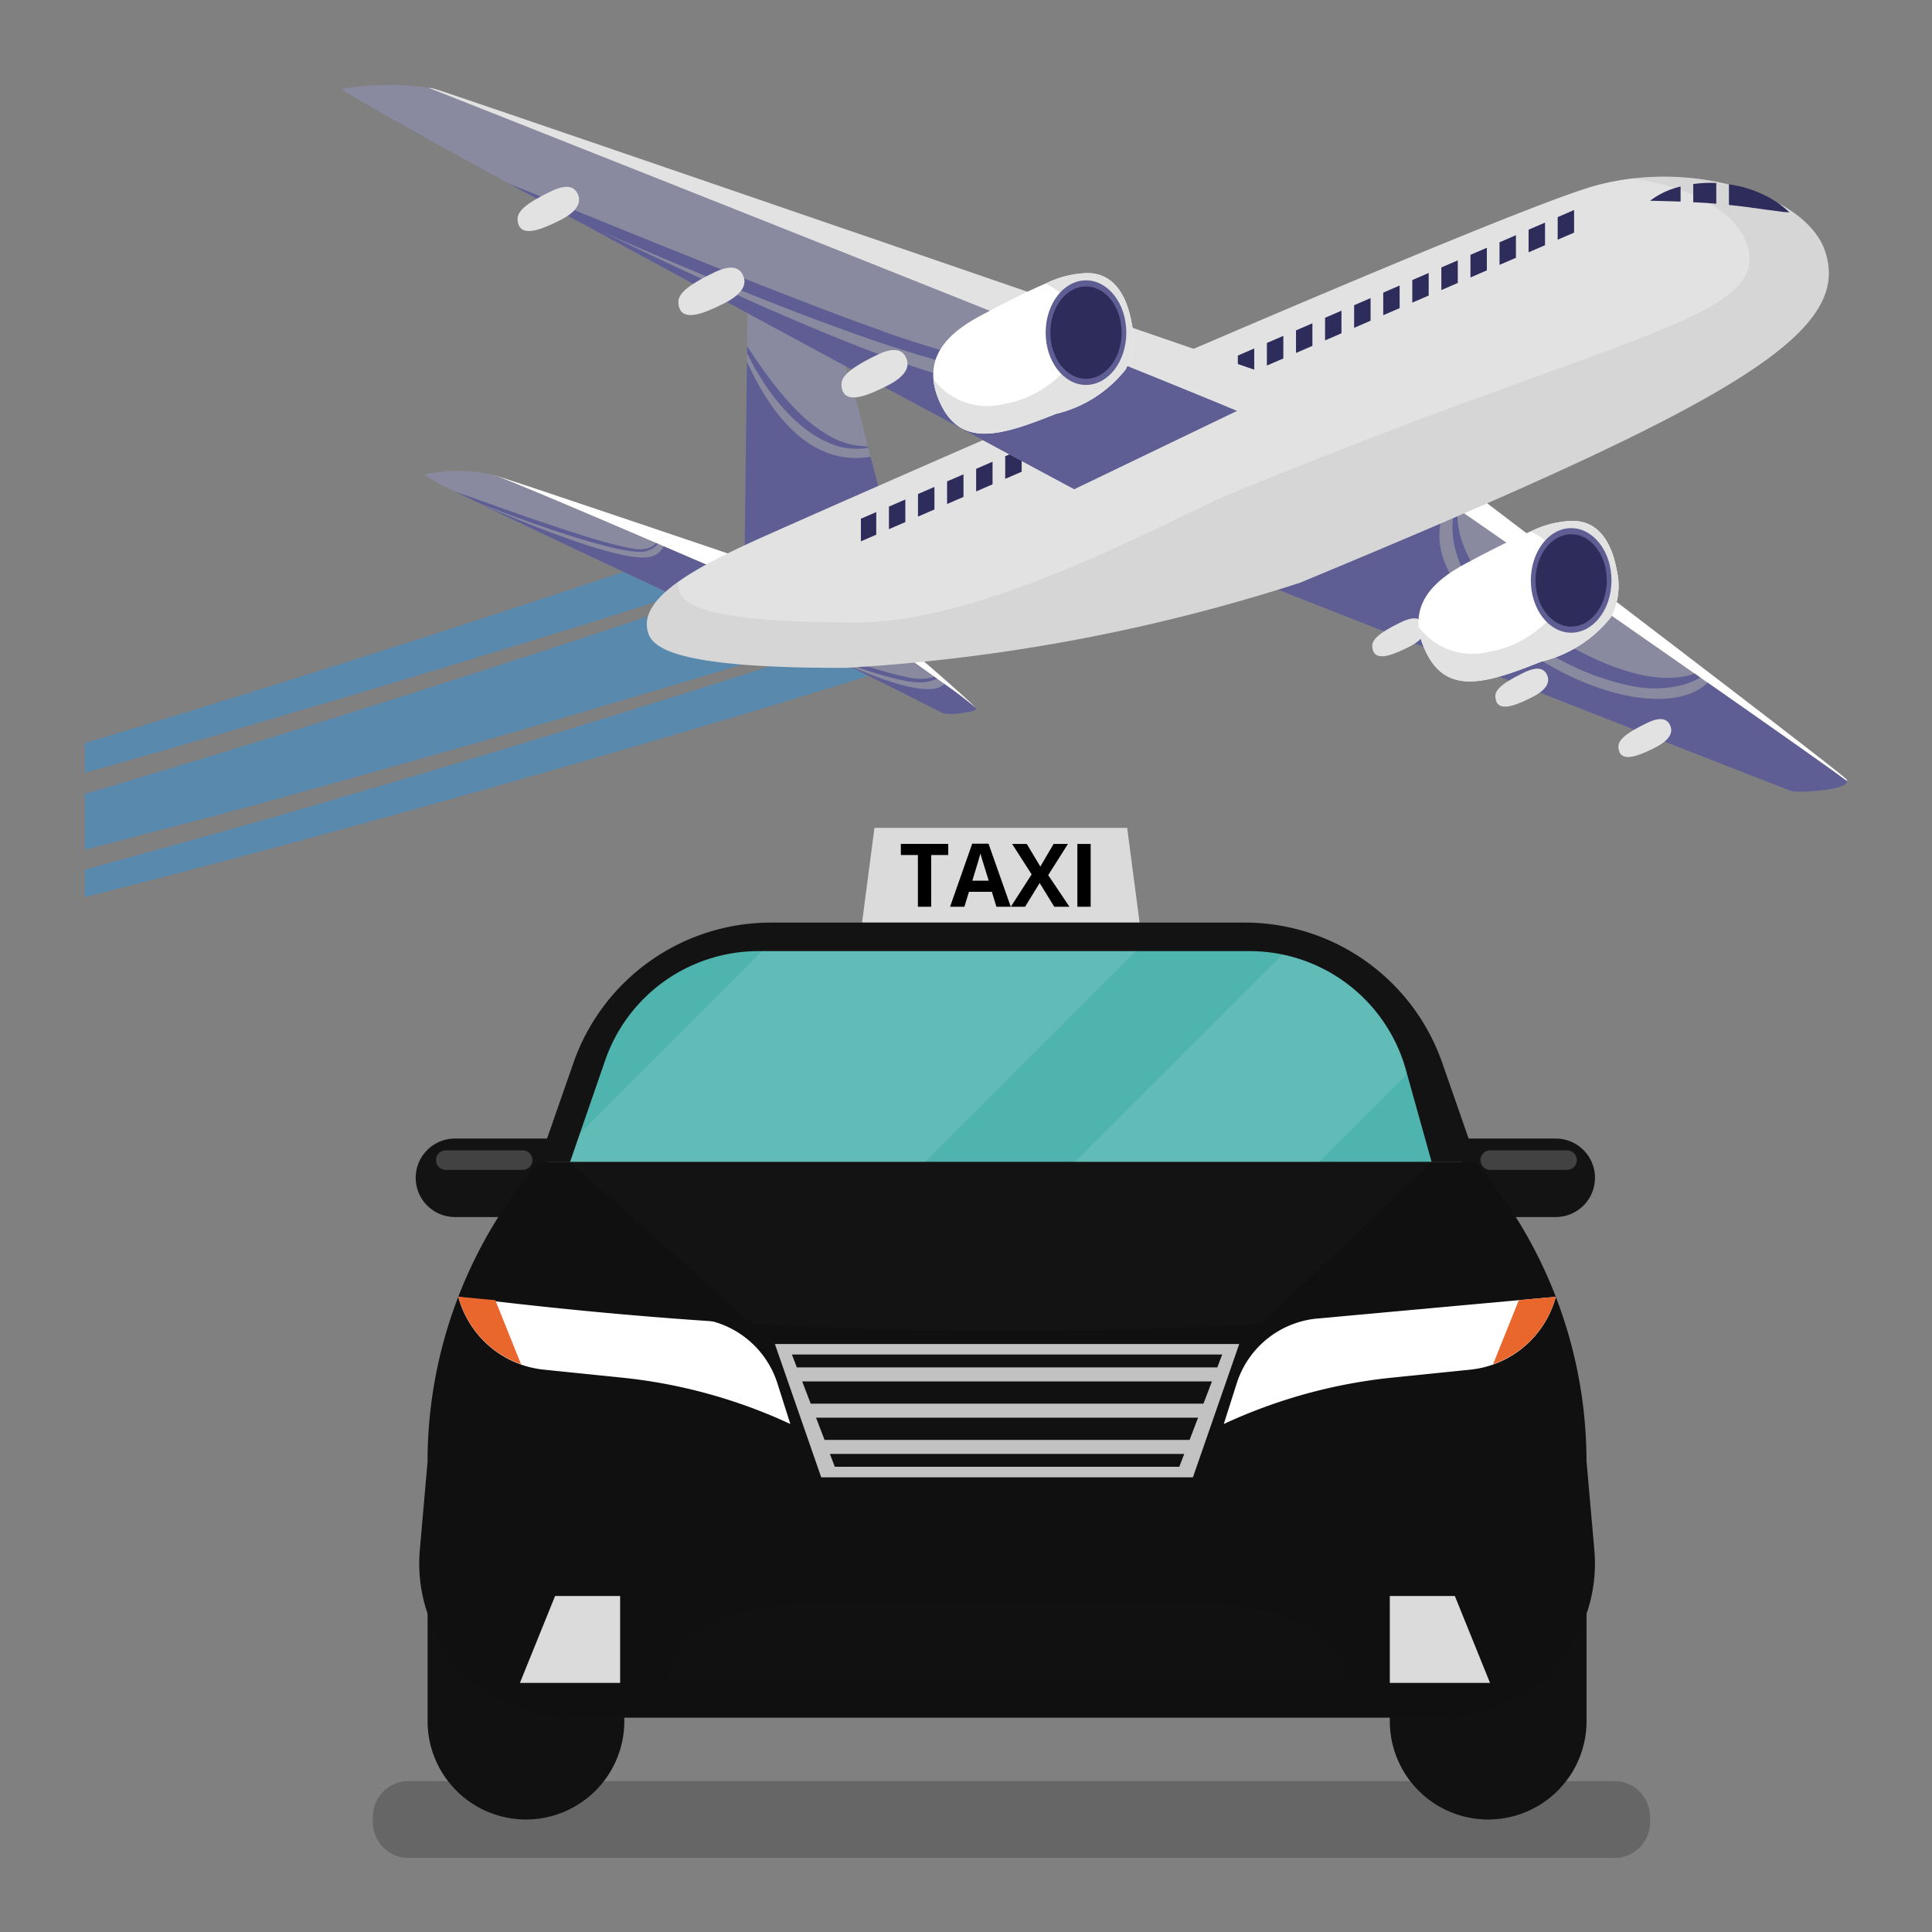 <svg id="AirportTransfers" xmlns="http://www.w3.org/2000/svg" width="47" height="47"><rect width="100%" height="100%" fill="#808080" stroke="none"/><defs><style>.cls-2{fill:#fff}.cls-3{fill:#89899f}.cls-4{fill:#5e5e94}.cls-5{fill:#e2e2e2}.cls-6{fill:#2e2c5b}.cls-9{fill:#111}.cls-10{fill:#131313}.cls-11{fill:#dbdbdb}.cls-12{fill:#101010}.cls-14{fill:#e9662c}.cls-15{fill:#c2c2c2}</style></defs><path d="M6.172 19.59q3.699-1.012 7.382-2.086 1.677-.49 3.349-.991c.073-.021.147-.043.221-.066l.001-.001q.566-.17 1.133-.342l.02-.007q.555-.168 1.109-.339.76-.234 1.52-.472l-.01-.03-.604-1.802q-2.388.833-4.802 1.632-.485.161-.97.32l-.001.001c-.109.036-.218.072-.327.107q-.569.188-1.137.374-3.634 1.185-7.288 2.309-1.85.569-3.705 1.119v1.356C3.432 20.314 4.805 19.964 6.172 19.59zM3.858 18.291Q8.487 16.957 13.09 15.54q.81-.249 1.619-.504h.001c.137-.042.274-.085.412-.128.042-.013.084-.026.126-.04q.592-.185 1.184-.375c.164-.051.329-.104.493-.156l-.053-.159-.028-.085-.111-.332-.08-.24-.033-.099q-.497.168-.995.335c-.169.058-.337.114-.506.17q-.613.206-1.226.408-.542.18-1.086.357-4.56 1.499-9.155 2.905c-.529.162-1.06.32-1.59.481V18.8C2.661 18.63 3.26 18.463 3.858 18.291zM21.046 16.33l-.257-.792-.828.272c-.087.028-.175.057-.262.085q-.517.168-1.035.334c-.029.011-.059.02-.089.029l-.007.002q-.336.109-.672.214l-.002.001c-.245.079-.49.156-.736.234q-1.691.536-3.387 1.054-3.521 1.08-7.06 2.098c-1.546.445-3.098.87-4.649 1.296v.669c1.617-.414 3.232-.832 4.843-1.267q3.563-.963 7.108-1.986 1.942-.562 3.879-1.141.941-.281 1.881-.57v-.001c.053-.015.106-.032.159-.048.061-.018.123-.038.184-.057.059-.017.118-.036.177-.054.126-.039.252-.078.379-.118h.001c.045-.013.092-.028.137-.043.092-.029.184-.057.276-.086z" fill="#2196f3" opacity=".4"/><path class="cls-2" d="M23.74,17.229c-.156-.18-2.322-1.692-2.485-1.806l.37-.064S23.606,17.042,23.74,17.229Z"/><path class="cls-3" d="M23.747,17.243v.002l-.002.007c-.017.038-.166.072-.332.094l-.006.001a1.458,1.458,0,0,1-.465.009c-.046-.032-1.61-.815-2.567-1.292l-.037-.018-.008-.004H20.33V16.04c-.046-.023-.092-.045-.135-.068-.163-.081-.298-.148-.394-.196-.098-.049-.154-.077-.154-.077l1.609-.276c.092.064.824.574,1.47,1.04.022.015.044.031.067.048.061.043.119.086.178.127a9.423,9.423,0,0,1,.77.591l.005.008Z"/><path class="cls-4" d="M23.747,17.243v.002l-.002.007c-.017.038-.166.072-.332.094l-.006.001a1.458,1.458,0,0,1-.465.009c-.048-.032-1.651-.835-2.604-1.311.157.076,2.213,1.065,2.631.593a9.423,9.423,0,0,1,.77.591l.005.008Z"/><path class="cls-4" d="M22.792,16.511a1.01,1.01,0,0,1-.465.089l-.134-.012c-.044-.005-.088-.013-.131-.02-.176-.029-.348-.074-.518-.119q-.509-.145-1.001-.338c-.116-.044-.232-.091-.348-.138-.163-.081-.298-.148-.394-.196l.768.262c.334.109.666.219,1.002.312.169.046.338.092.507.123a1.302,1.302,0,0,0,.506.025.825.825,0,0,0,.141-.035C22.748,16.479,22.77,16.495,22.792,16.511Z"/><path class="cls-3" d="M44.938,19.008v.001c0,.215-1.185.285-1.347.238-.177-.05-13.079-5.128-13.079-5.128L35.26,12.24c.036.025.082.058.136.095.019.013.039.027.061.041.875.606,3.488,2.418,5.771,4.013.045.031.09.063.134.094.061.041.12.084.18.125C43.124,17.713,44.496,18.678,44.938,19.008Z"/><path class="cls-2" d="M44.938,19.008c-1.156-.863-8.692-6.085-9.678-6.768l.601-.238s8.779,6.677,9.044,6.943A.096.096,0,0,1,44.938,19.008Z"/><path class="cls-4" d="M44.938,19.008v.001c0,.215-1.185.285-1.347.238-.177-.05-13.079-5.128-13.079-5.128L35.26,12.24s-1.174,1.343,1.612,3.408c1.899,1.408,3.92,1.7,4.67.96C43.124,17.713,44.496,18.678,44.938,19.008Z"/><path class="cls-4" d="M41.362,16.483a1.933,1.933,0,0,1-.41.175,2.751,2.751,0,0,1-1.186.045,6.365,6.365,0,0,1-2.171-.861,7.818,7.818,0,0,1-.955-.678,4.586,4.586,0,0,1-.8-.871,3.492,3.492,0,0,1-.294-.518,2.782,2.782,0,0,1-.178-.57,2.018,2.018,0,0,1,.029-.87c.019.013.039.027.061.041a2.09,2.09,0,0,0,.104.78,2.939,2.939,0,0,0,.531.948c.059.071.117.139.182.206.06.069.127.131.191.197.133.126.272.248.417.361a8.095,8.095,0,0,0,.918.627,9.533,9.533,0,0,0,.986.526,5.609,5.609,0,0,0,1.039.373,3.258,3.258,0,0,0,.54.088,2.32,2.32,0,0,0,.543-.017,1.665,1.665,0,0,0,.319-.077C41.273,16.42,41.317,16.451,41.362,16.483Z"/><path class="cls-5" d="M34.178 15.785c-.367.178-.766.318-.794-.05-.012-.151.105-.313.695-.597.138-.067.476-.215.576.092C34.751 15.525 34.317 15.718 34.178 15.785zM37.172 17.01c-.367.178-.766.318-.794-.051-.012-.151.105-.313.695-.597.138-.067.476-.215.576.092C37.744 16.75 37.31 16.943 37.172 17.01zM40.166 18.235c-.367.178-.766.318-.794-.05-.012-.151.105-.313.695-.597.138-.067.476-.214.576.092C40.738 17.975 40.304 18.168 40.166 18.235z"/><path class="cls-2" d="M39.187,15.017a3.072,3.072,0,0,1-1.698,1.08c-1.376.55-2.375.859-2.867-.391a1.574,1.574,0,0,1-.11-.453c-.081-.943.895-1.414,1.391-1.674l.001-.001c.598-.315,1.022-.519,1.337-.652a2.444,2.444,0,0,1,.98-.253c.278-.009.906.061,1.113,1.214A1.638,1.638,0,0,1,39.187,15.017Z"/><path class="cls-5" d="M39.187,15.017a3.072,3.072,0,0,1-1.698,1.08c-1.376.55-2.375.859-2.867-.391a1.574,1.574,0,0,1-.11-.453,1.639,1.639,0,0,0,1.752.593c1.314-.202,2.88-1.917.977-2.92a2.444,2.444,0,0,1,.98-.253c.278-.009.906.061,1.113,1.214A1.638,1.638,0,0,1,39.187,15.017Z"/><ellipse class="cls-4" cx="38.222" cy="14.12" rx=".981" ry="1.272"/><ellipse class="cls-6" cx="38.222" cy="14.12" rx=".867" ry="1.123"/><path class="cls-2" d="M18.648,13.784l-.227.083-.511.186c-.459-.199-1.089-.471-1.77-.764-1.715-.737-3.744-1.602-4.135-1.734.014.004.031.009.05.015l.044.014.06.019.034.011c.04.013.086.027.135.043l.138.045c.115.037.246.081.389.128.043.015.088.029.133.044.04.013.082.027.124.042.023.008.045.015.069.022.069.023.139.046.211.071.046.016.093.031.141.048.549.184,1.186.398,1.821.612l.173.058c.228.078.457.155.678.229.42.142.821.277,1.17.395.057.019.111.038.165.057.189.064.361.121.509.172l.002.001c.045.015.089.03.13.044.021.007.041.014.061.02.01.004.02.007.03.01C18.51,13.737,18.648,13.784,18.648,13.784Z"/><path class="cls-3" d="M17.91,14.053l-1.371.499s-3.062-1.421-4.888-2.311l-.02-.009-.024-.012c-.191-.093-.368-.18-.525-.258a4.361,4.361,0,0,1-.76-.419,3.863,3.863,0,0,1,1.642,0l.012.003.029.009c.378.128,2.286.94,3.961,1.659.013.006.025.011.038.016.045.02.091.039.135.059C16.82,13.582,17.451,13.853,17.91,14.053Z"/><path class="cls-4" d="M17.91,14.053l-1.371.499s-3.062-1.421-4.888-2.311c.302.128,3.4,1.493,4.165,1.304a.438.438,0,0,0,.324-.256C16.82,13.582,17.451,13.853,17.91,14.053Z"/><path class="cls-4" d="M16.004,13.23a.486.486,0,0,1-.195.147.51.51,0,0,1-.208.048,1.591,1.591,0,0,1-.209-.012c-.138-.015-.272-.042-.406-.07-.534-.121-1.056-.288-1.574-.459-.516-.178-1.03-.361-1.538-.56-.089-.034-.178-.069-.267-.105-.191-.093-.368-.18-.525-.258l.819.292c.514.181,1.027.367,1.544.535.515.174,1.034.344,1.56.474.132.033.264.063.397.083a.719.719,0,0,0,.388-.018.477.477,0,0,0,.177-.114C15.979,13.22,15.991,13.225,16.004,13.23Z"/><path class="cls-3" d="M21.436,12.098l-3.326,1.6s.034-2.852.06-4.903l.003-.209c.001-.057.001-.112.002-.167.009-.702.017-1.268.02-1.525.012-.826.101-.993.319-.859a10.317,10.317,0,0,1,1.482,1.356,21.468,21.468,0,0,1,1.116,3.469c.003.011.006.021.008.032.02.075.04.148.059.217C21.332,11.689,21.436,12.098,21.436,12.098Z"/><path class="cls-4" d="M21.436,12.098l-3.326,1.6s.034-2.852.06-4.903c.49,1.092,1.457,2.585,3.009,2.315C21.332,11.689,21.436,12.098,21.436,12.098Z"/><path class="cls-4" d="M21.12,10.893a1.657,1.657,0,0,1-.997-.137,2.798,2.798,0,0,1-.508-.302,4.26,4.26,0,0,1-.439-.392,5.394,5.394,0,0,1-.705-.927,5.983,5.983,0,0,1-.298-.549c.001-.057.001-.112.002-.167.136.214.28.423.427.628.112.154.224.305.345.451s.241.29.374.422a3.64,3.64,0,0,0,.871.693,1.897,1.897,0,0,0,.92.246C21.115,10.871,21.118,10.882,21.12,10.893Z"/><path class="cls-5" d="M15.786,15.442c-.342-.856,1.111-1.634,2.762-2.375S36.467,5.152,38.825,4.512s5.104.236,5.568,1.583c.697,2.021-2.237,3.714-12.776,8.084a44.221,44.221,0,0,1-11.031,2.067C16.872,16.258,15.954,15.863,15.786,15.442Z"/><path d="M31.617,14.179a44.213,44.213,0,0,1-11.031,2.067c-3.714.012-4.631-.382-4.8-.803-.179-.448.133-.874.708-1.285a.589.589,0,0,0,.044.253c.154.383.986.741,4.355.73,3.152-.01,7.685-2.562,8.938-3.082,9.562-3.965,13.297-4.295,12.664-6.129C42.221,5.13,41.062,4.514,39.694,4.345c2.12-.254,4.292.566,4.699,1.75C45.09,8.116,42.155,9.81,31.617,14.179Z" opacity=".2" fill="#a5a5a5"/><path class="cls-6" d="M20.943 12.619L21.317 12.457 21.317 13.007 20.943 13.169 20.943 12.619zM21.625 12.324L22.024 12.151 22.024 12.701 21.625 12.873 21.625 12.324zM22.332 12.018L22.732 11.845 22.732 12.394 22.332 12.567 22.332 12.018zM23.04 11.711L23.439 11.539 23.439 12.088 23.04 12.261 23.04 11.711zM23.747 11.405L24.146 11.232 24.146 11.782 23.747 11.955 23.747 11.405zM24.454 11.099L24.854 10.926 24.854 11.476 24.454 11.649 24.454 11.099zM25.162 10.793L25.561 10.62 25.561 11.17 25.162 11.343 25.162 10.793zM25.869 10.487L26.268 10.314 26.268 10.864 25.869 11.036 25.869 10.487zM26.576 10.181L26.976 10.008 26.976 10.557 26.576 10.73 26.576 10.181zM27.284 9.874L27.683 9.702 27.683 10.251 27.284 10.424 27.284 9.874zM27.991 9.568L28.39 9.395 28.39 9.945 27.991 10.118 27.991 9.568zM28.698 9.262L29.098 9.089 29.098 9.639 28.698 9.812 28.698 9.262zM29.406 8.956L29.805 8.783 29.805 9.333 29.406 9.506 29.406 8.956zM30.113 8.65L30.512 8.477 30.512 9.027 30.113 9.199 30.113 8.65zM30.82 8.343L31.22 8.171 31.22 8.72 30.82 8.893 30.82 8.343zM31.528 8.037L31.927 7.865 31.927 8.414 31.528 8.587 31.528 8.037zM32.235 7.731L32.634 7.558 32.634 8.108 32.235 8.281 32.235 7.731zM32.942 7.425L33.342 7.252 33.342 7.802 32.942 7.975 32.942 7.425zM33.65 7.119L34.049 6.946 34.049 7.496 33.65 7.668 33.65 7.119zM34.357 6.813L34.756 6.64 34.756 7.19 34.357 7.362 34.357 6.813zM35.064 6.506L35.464 6.334 35.464 6.883 35.064 7.056 35.064 6.506zM36.171 6.027L36.171 6.577 35.772 6.75 35.772 6.2 36.171 6.027zM36.878 5.721L36.878 6.271 36.479 6.444 36.479 5.894 36.878 5.721zM37.586 5.415L37.586 5.965 37.186 6.138 37.186 5.588 37.586 5.415zM38.293 5.109L38.293 5.659 37.894 5.831 37.894 5.282 38.293 5.109zM40.142 4.884a1.95 1.95 0 01.742-.346v.366C40.645 4.895 40.402 4.889 40.142 4.884zM41.752 4.452v.505c-.186-.017-.372-.028-.56-.037V4.478A2.959 2.959 0 0141.752 4.452zM43.531 5.165c-.157-.004-.3-.031-.445-.049-.146-.014-.283-.042-.423-.056-.203-.031-.404-.054-.603-.073V4.484a2.787 2.787 0 01.707.193 2.63 2.63 0 01.405.207 1.531 1.531 0 01.186.132A2.217 2.217 0 0143.531 5.165z"/><path class="cls-3" d="M30.82,9.644,26.132,11.9S18.681,7.905,13.333,4.986L13.321,4.98l-.002-.001C10.464,3.42,8.286,2.209,8.321,2.162a6.975,6.975,0,0,1,2.094-.029,1.125,1.125,0,0,1,.163.029c.24.066,8.672,3.189,14.576,5.379C28.36,8.731,30.82,9.644,30.82,9.644Z"/><path class="cls-4" d="M30.82,9.644,26.132,11.9S18.681,7.905,13.333,4.986c.418.211,10.005,5.042,11.257,4.317.473-.274.596-.98.564-1.761C28.36,8.731,30.82,9.644,30.82,9.644Z"/><path class="cls-4" d="M14.023,5.363l.005.002c.203.091.408.182.612.271q2.131.94,4.3,1.792,1.087.423,2.187.811.553.19,1.112.362c.374.113.749.221,1.137.299a3.042,3.042,0,0,0,.601.072.808.808,0,0,0,.17-.02.648.648,0,0,0,.159-.068,1.19,1.19,0,0,0,.256-.192,1.475,1.475,0,0,0,.325-.525,2.599,2.599,0,0,0,.14-.584c.003-.028.007-.058.009-.086L24.89,7.444q-.008.058-.018.115a1.724,1.724,0,0,1-.456.983.92.92,0,0,1-.213.15.435.435,0,0,1-.108.044.538.538,0,0,1-.119.009,2.814,2.814,0,0,1-.55-.084,21.526,21.526,0,0,1-2.202-.696c-.729-.26-1.452-.538-2.174-.819-1.445-.561-2.881-1.145-4.319-1.726q-1.163-.474-2.329-.944L12.4,4.476Z"/><path class="cls-5" d="M31.505 9.334l-1.392.67c-3.562-1.492-18.377-7.35-19.618-7.841l-.038-.015c-.012-.004-.022-.008-.03-.01l-.011-.004a1.125 1.125 0 01.163.029C10.948 2.264 31.505 9.334 31.505 9.334zM21.464 9.442c-.458.223-.957.398-.993-.063-.015-.189.132-.391.869-.746.173-.083.595-.268.72.115C22.179 9.117 21.637 9.358 21.464 9.442zM17.497 7.438c-.459.223-.957.397-.993-.063-.015-.189.132-.391.869-.746.173-.083.595-.268.72.115C18.212 7.113 17.67 7.354 17.497 7.438zM13.517 5.41c-.427.207-.891.37-.925-.059-.014-.176.123-.364.809-.695.161-.078.555-.25.67.107C14.183 5.107 13.678 5.332 13.517 5.41z"/><path class="cls-2" d="M27.383,8.989a3.073,3.073,0,0,1-1.698,1.08c-1.376.55-2.375.859-2.867-.391a1.577,1.577,0,0,1-.11-.453c-.081-.943.895-1.414,1.391-1.674l.001-.001c.598-.315,1.022-.519,1.337-.652a2.446,2.446,0,0,1,.98-.253c.278-.009.906.061,1.113,1.214A1.638,1.638,0,0,1,27.383,8.989Z"/><path class="cls-5" d="M27.383,8.989a3.073,3.073,0,0,1-1.698,1.08c-1.376.55-2.375.859-2.867-.391a1.577,1.577,0,0,1-.11-.453,1.638,1.638,0,0,0,1.752.593c1.314-.202,2.88-1.917.977-2.92a2.446,2.446,0,0,1,.98-.253c.278-.009.906.061,1.113,1.214A1.638,1.638,0,0,1,27.383,8.989Z"/><ellipse class="cls-4" cx="26.419" cy="8.092" rx=".981" ry="1.272"/><ellipse class="cls-6" cx="26.419" cy="8.092" rx=".867" ry="1.123"/><path class="cls-3" d="M12.466,11.703c-.049-.016-.095-.031-.138-.045Z"/><path d="M9.868,45.197H39.344a.872.872,0,0,0,.795-.933h0a.872.872,0,0,0-.795-.933H9.868a.872.872,0,0,0-.795.933h0A.872.872,0,0,0,9.868,45.197Z" opacity=".2"/><path class="cls-9" d="M10.402 39.041H15.188a0 0 0 010 0V41.87a2.393 2.393 0 01-2.393 2.393h0A2.393 2.393 0 0110.402 41.87V39.041A0 0 0 0110.402 39.041zM33.81 39.041h4.786a0 0 0 010 0V41.87a2.393 2.393 0 01-2.393 2.393h0A2.393 2.393 0 0133.81 41.87V39.041A0 0 0 0133.81 39.041z"/><path class="cls-10" d="M11.066 29.607H13.337V27.698h-2.27a.954.954 0 00-.954.954h0A.954.954 0 0011.066 29.607zM37.846 29.607H35.576V27.698h2.271a.954.954 0 01.954.954h0A.954.954 0 0137.846 29.607z"/><path class="cls-11" d="M27.723 22.444L20.971 22.444 21.273 20.14 27.421 20.14 27.723 22.444z"/><path class="cls-12" d="M11.149,31.547a11.135,11.135,0,0,0-.748,4.005l6.231,3.117,15.088.03,6.875-3.147h0a11.135,11.135,0,0,0-.748-4.005Z"/><path class="cls-10" d="M30.283,22.444h-11.53a5.087,5.087,0,0,0-4.803,3.413L13.108,28.27H35.927l-.841-2.413A5.087,5.087,0,0,0,30.283,22.444Z"/><path d="M13.867,28.27l.854-2.472a3.948,3.948,0,0,1,3.732-2.66H30.398a3.948,3.948,0,0,1,3.803,2.887l.627,2.245Z" fill="#50b4ae"/><path class="cls-2" d="M18.912,33.652l.315.99h0a12.818,12.818,0,0,0-4.105-1.129l-1.89-.193a2.41,2.41,0,0,1-2.083-1.773h0l5.8.529A2.276,2.276,0,0,1,18.912,33.652Z"/><path class="cls-12" d="M11.149,31.547h0a106.871,106.871,0,0,0,26.4.037l.299-.037a11.138,11.138,0,0,0-1.803-3.088L35.89,28.27H13.108l-.156.189A11.135,11.135,0,0,0,11.149,31.547Z"/><path class="cls-14" d="M12.049,31.629l-.899-.082a2.405,2.405,0,0,0,1.526,1.641Z"/><path class="cls-2" d="M30.086,33.652l-.315.99h0a12.818,12.818,0,0,1,4.105-1.129l1.89-.193a2.41,2.41,0,0,0,2.083-1.773h0l-5.8.529A2.276,2.276,0,0,0,30.086,33.652Z"/><path class="cls-14" d="M36.949,31.629l.899-.082a2.405,2.405,0,0,1-1.526,1.641Z"/><path class="cls-12" d="M38.786,37.709l-.19-2.157h-.303l-2.831.822a22.889,22.889,0,0,1-6.382.908H19.615a22.889,22.889,0,0,1-6.382-.908l-2.831-.822-.189,2.157a3.749,3.749,0,0,0,3.735,4.077H35.051A3.749,3.749,0,0,0,38.786,37.709Z"/><path class="cls-15" d="M24.499 32.696L18.851 32.696 19.978 35.939 24.499 35.939 29.02 35.939 30.147 32.696 24.499 32.696z"/><path class="cls-9" d="M24.499 32.952L19.265 32.952 20.309 35.683 24.499 35.683 28.689 35.683 29.733 32.952 24.499 32.952z"/><path class="cls-15" d="M19.265 33.265H29.69V33.606H19.265zM19.602 34.147H29.399V34.488H19.602zM19.841 35.029H29.028V35.37H19.841z"/><path class="cls-9" d="M32.751,40.94H16.251c0-1.049,1.427-1.899,3.187-1.899H29.563c1.76,0,3.187.85,3.187,1.899Z"/><path d="M22.654 22.059H22.33V20.8h-.415v-.27h1.153v.27h-.414zM24.24 22.059l-.111-.364h-.557l-.111.364h-.349l.539-1.534h.397l.541 1.534zm-.188-.635q-.155-.494-.173-.559c-.013-.043-.022-.078-.027-.103-.024.089-.089.31-.198.662zM26.017 22.059h-.37l-.355-.578-.355.578h-.347l.507-.788-.475-.74h.357l.329.55.323-.55H25.98l-.48.758zM26.209 22.059V20.531h.324v1.528z"/><path class="cls-11" d="M15.086 40.94L12.648 40.94 13.504 38.826 15.086 38.826 15.086 40.94zM33.81 40.94L36.248 40.94 35.392 38.826 33.81 38.826 33.81 40.94z"/><path class="cls-10" d="M30.668,32.203l4.16-3.934h-20.96L18.293,32.2A106.85,106.85,0,0,0,30.668,32.203Z"/><path d="M18.544 23.138L14.107 27.575 13.867 28.27 22.503 28.27 27.635 23.138 18.544 23.138zM34.229 26.126l-.028-.101a3.946 3.946 0 00-3.008-2.803l-5.048 5.048h5.94z" opacity=".1" fill="#fff"/><path d="M12.715 28.459H10.844a.237.237 0 01-.237-.237h0a.237.237 0 01.237-.237h1.871a.237.237 0 01.237.237h0A.237.237 0 0112.715 28.459zM38.124 28.459H36.252a.237.237 0 01-.237-.237h0a.237.237 0 01.237-.237h1.871a.237.237 0 01.237.237h0A.237.237 0 0138.124 28.459z" opacity=".2" fill="#fff"/></svg>